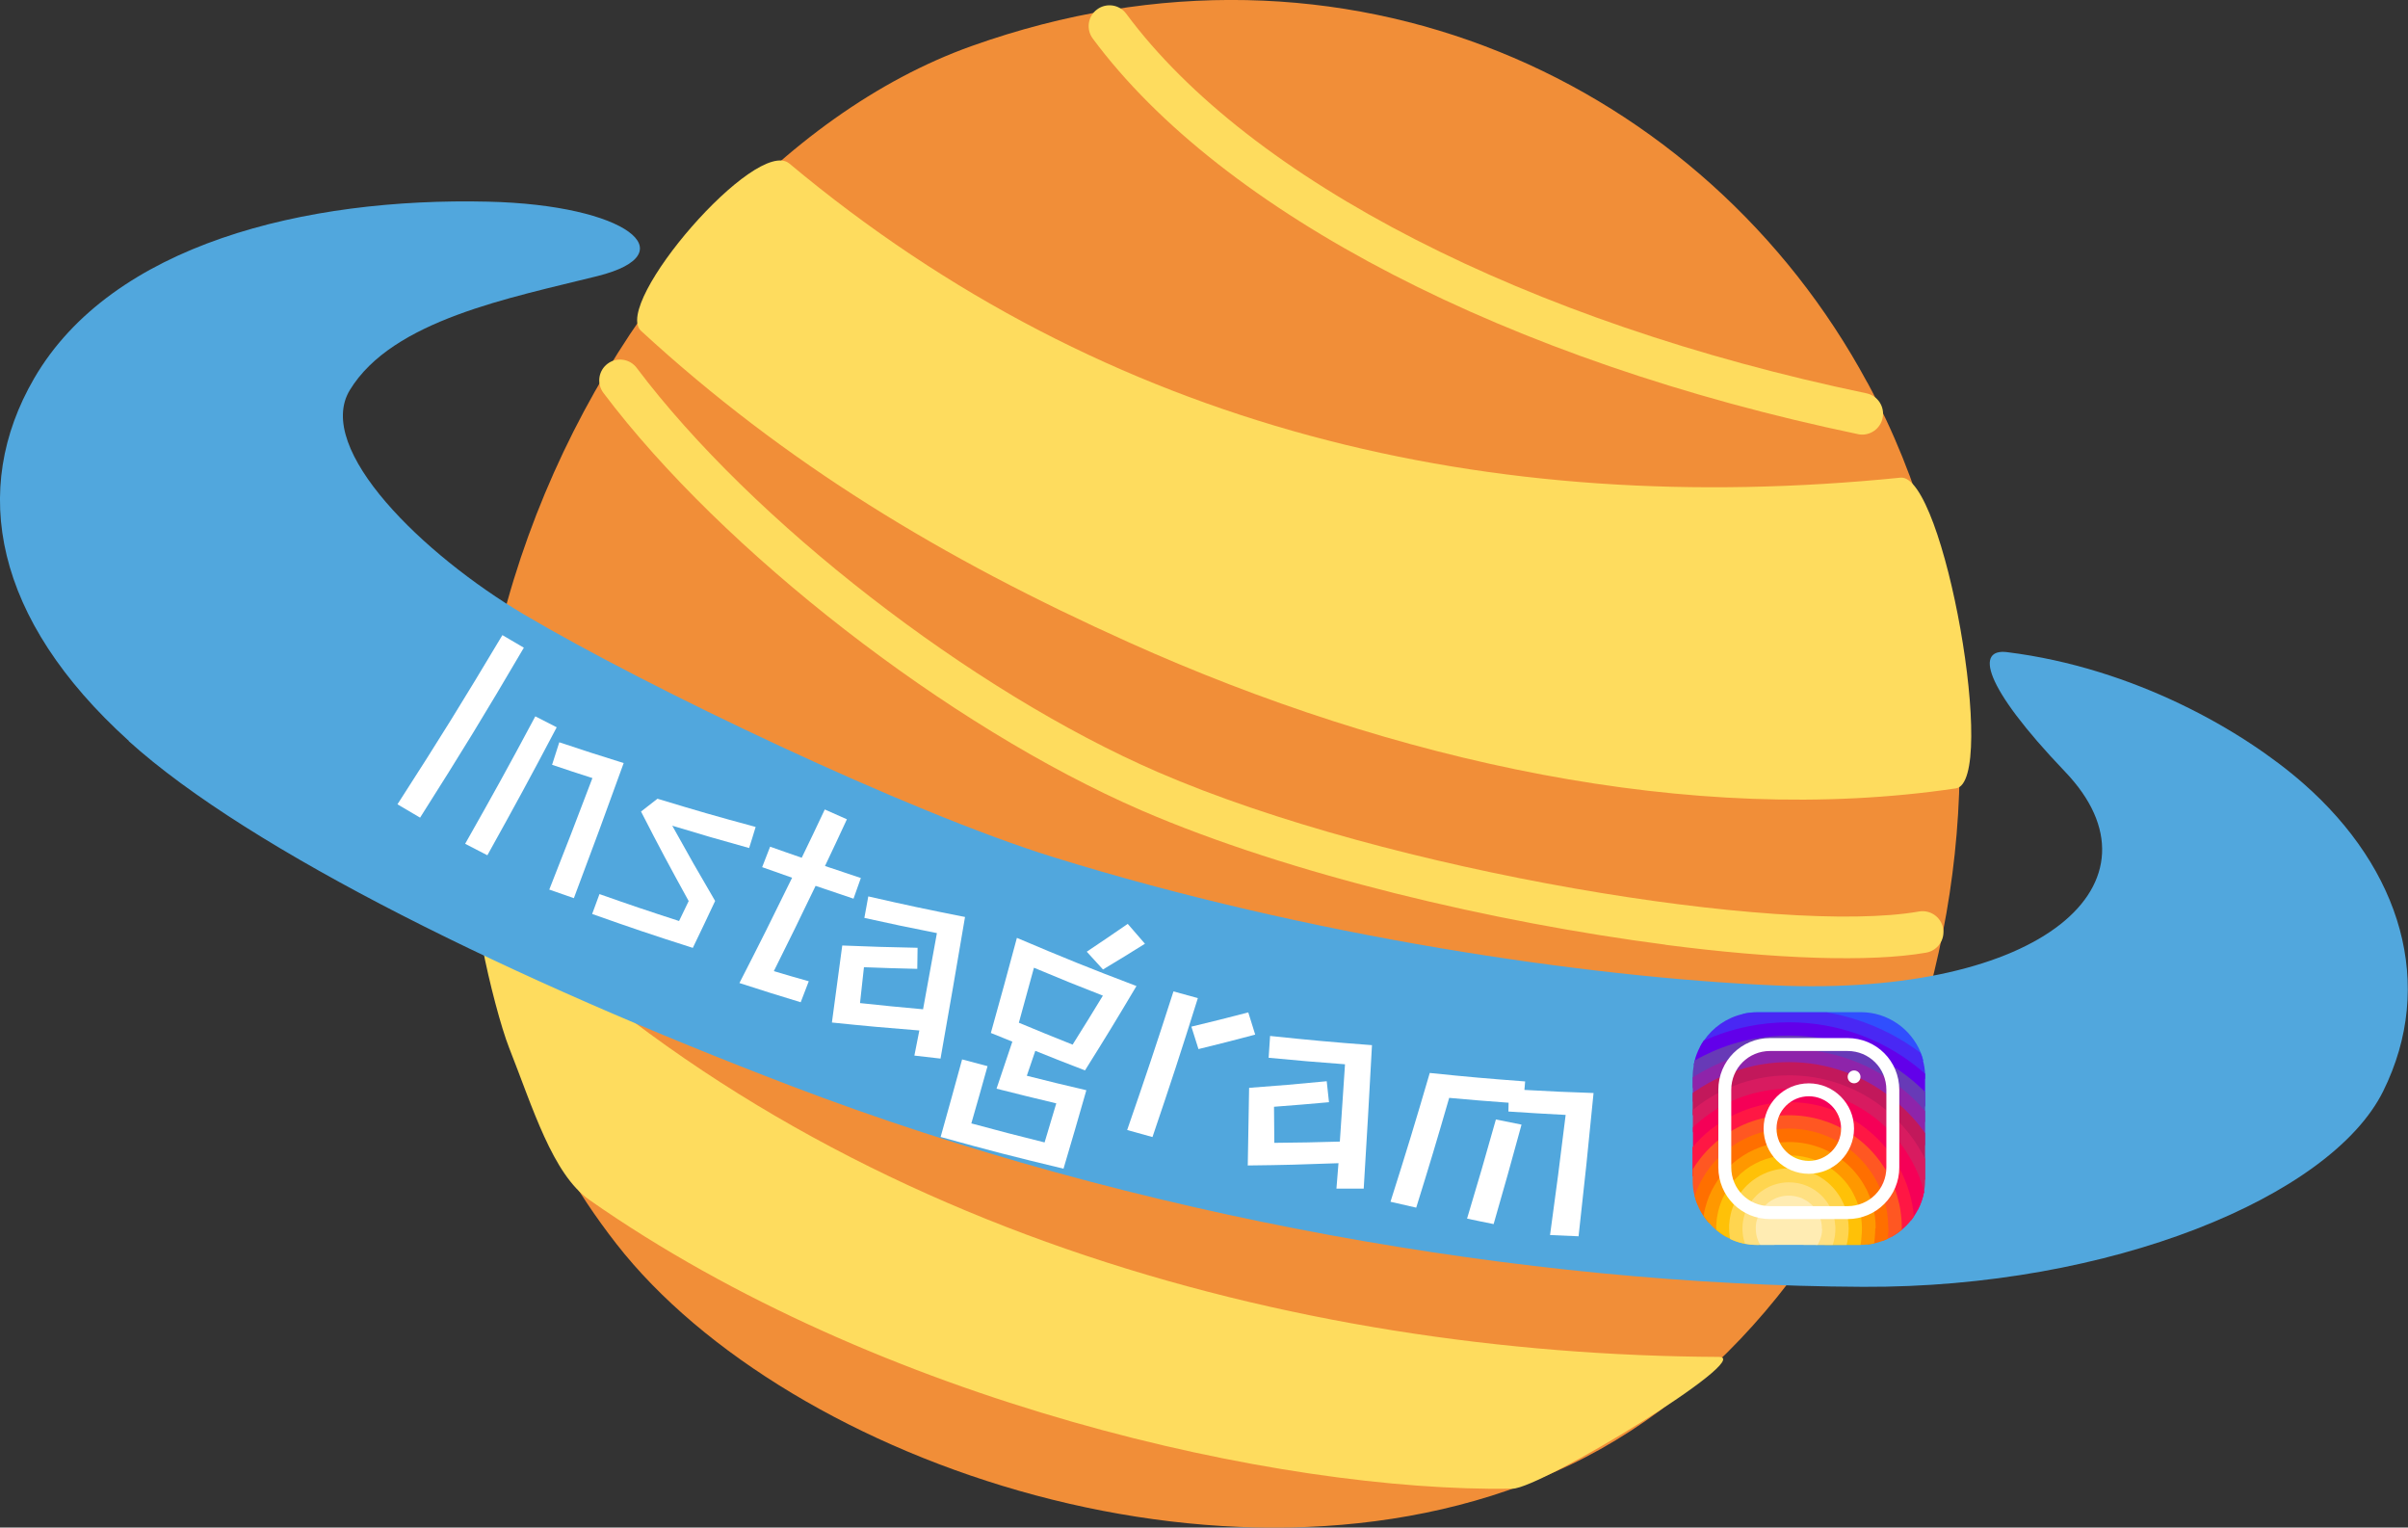 <?xml version="1.0" encoding="UTF-8"?><svg id="_レイヤー_2" xmlns="http://www.w3.org/2000/svg" xmlns:xlink="http://www.w3.org/1999/xlink" viewBox="0 0 233.01 147.78"><rect x="0" y="0" width="233.01" height="147.78" fill="#333333" stroke="none"/><defs><style>.cls-1{fill:#51a7dd;}.cls-2{fill:#8e24aa;}.cls-3{fill:#304ffe;}.cls-4{fill:#ffc107;}.cls-5{fill:#f50057;}.cls-6{fill:#fff;}.cls-7{fill:#4928f4;}.cls-8{fill:#ff1744;}.cls-9{fill:#d81b60;}.cls-10{fill:#ff9800;}.cls-11{fill:#673ab7;}.cls-12{fill:#fedc5e;}.cls-13{fill:#ff5722;}.cls-14{fill:#ffecb3;}.cls-15{fill:#ff6f00;}.cls-16{fill:#ffe082;}.cls-17{fill:none;stroke:#fff;stroke-linecap:round;stroke-linejoin:round;stroke-width:1.25px;}.cls-18{fill:#c2185b;}.cls-19{fill:#f18e38;}.cls-20{fill:#ffd54f;}.cls-21{fill:#6200ea;}</style></defs><g id="pc"><g id="btn"><a xlink:href="https://www.daiwa-es.co.jp/contact/"><g id="instagram"><path class="cls-19" d="M180.69,37.01C165,7.94,130.2-8.44,94.03,4.45,57.51,17.47,27.58,79.25,59.65,120.34c16.65,21.33,60.74,36.39,92.23,21.4,32.7-15.57,49.18-67.03,28.82-104.73Z"/><path class="cls-12" d="M109.27,62.16c25.53,11.48,54.44,17.9,79.99,14.11,4.11-.61-1.15-30.48-5.36-30.06-39.79,4.01-76.81-4.72-107.52-30.39-3.2-2.67-17.19,13.57-14.35,16.19,13.92,12.8,29.13,22.01,47.24,30.15Z"/><path class="cls-12" d="M166.33,131.27c-41.12-.19-87.47-12.65-119.46-45.03-2.22-2.24.85,11.21,2.4,15.14,2.28,5.76,4.18,12.19,7.76,14.7,28.03,19.62,66.74,28.29,89.32,27.94,2.79-.04,23.56-12.73,19.98-12.75Z"/><path class="cls-12" d="M161.16,91.39c-16.5-2.14-36.39-6.79-50.73-13-18.61-8.07-40.49-25.05-52.04-40.38-.67-.89-.49-2.15.4-2.82.89-.67,2.15-.49,2.82.4,11.17,14.84,32.38,31.28,50.42,39.1,22.35,9.69,60.44,15.81,73.66,13.49,1.1-.19,2.14.54,2.34,1.64.19,1.1-.54,2.14-1.64,2.34-5.43.95-14.63.62-25.24-.76Z"/><path class="cls-1" d="M12.47,71.68C-.58,59.89-2.94,47.36,3.3,36.61c7.53-12.97,26.25-17.52,43.94-17.1,13.39.31,19.29,5.02,10.57,7.2-8.36,2.09-19.84,4.24-23.96,11.03-3.46,5.69,7.13,15.95,16.85,21.7,12.05,7.12,37.09,19.09,51.19,23.47,24.81,7.7,51.6,11.63,69.83,12.42,26.03,1.13,38.32-9.99,28.11-20.67-8.08-8.45-8.61-11.95-5.61-11.57,12.32,1.53,22.89,7.64,28.65,12.69,9.48,8.31,12.86,19.48,7.73,29.8-5.06,10.19-26.4,19.02-50.33,18.91-32.68-.15-70.52-6.76-103.7-19.43-26.75-10.21-52.32-22.71-64.12-33.37Z"/><path class="cls-12" d="M179.95,42.03c-.05,0-.1-.02-.16-.03-33.83-7.06-61.51-21.36-74.05-38.27-.66-.89-.48-2.16.42-2.82.89-.66,2.16-.48,2.82.42,11.97,16.13,38.75,29.86,71.63,36.72,1.09.23,1.79,1.3,1.56,2.39-.22,1.04-1.2,1.72-2.23,1.59Z"/><path class="cls-6" d="M48.61,61.44c.83.49,1.25.73,2.08,1.22-3.89,6.63-5.9,9.91-10.04,16.44-.88-.51-1.32-.77-2.19-1.29,4.18-6.49,6.21-9.77,10.15-16.36Z"/><path class="cls-6" d="M51.8,69.3c.83.43,1.24.64,2.07,1.06-2.62,4.97-3.97,7.45-6.71,12.38-.86-.44-1.29-.66-2.15-1.11,2.78-4.91,4.14-7.37,6.79-12.33ZM57.32,75.27c-1.57-.5-2.35-.76-3.9-1.28.28-.87.42-1.31.7-2.18,2.48.83,3.73,1.23,6.23,2.01-1.89,5.24-2.86,7.85-4.82,13.07-.96-.33-1.43-.5-2.38-.83,1.7-4.31,2.54-6.47,4.18-10.8Z"/><path class="cls-6" d="M58.02,86.5c3.06,1.08,4.6,1.6,7.69,2.6.37-.77.56-1.16.93-1.93-1.9-3.45-2.83-5.18-4.61-8.66.64-.49.96-.74,1.59-1.24,3.78,1.15,5.68,1.7,9.5,2.73-.25.82-.37,1.23-.63,2.04-2.99-.83-4.48-1.26-7.44-2.16,1.62,2.92,2.45,4.38,4.15,7.28-.85,1.82-1.29,2.73-2.16,4.54-3.92-1.25-5.87-1.91-9.74-3.28.28-.77.42-1.16.71-1.93Z"/><path class="cls-6" d="M76.64,84.91c-1.16-.4-1.74-.61-2.89-1.02.31-.79.46-1.19.77-1.98,1.22.43,1.83.65,3.06,1.07.9-1.86,1.35-2.8,2.23-4.67.86.38,1.28.57,2.14.95-.84,1.81-1.26,2.71-2.12,4.52,1.39.47,2.08.7,3.47,1.16-.28.8-.43,1.2-.71,2-1.47-.49-2.21-.74-3.67-1.24-1.59,3.31-2.4,4.96-4.04,8.25,1.35.4,2.02.6,3.38.98-.31.81-.46,1.22-.78,2.03-2.38-.72-3.57-1.1-5.93-1.86,2.08-4.06,3.1-6.1,5.1-10.19Z"/><path class="cls-6" d="M88.96,99.69c-3.39-.27-5.08-.42-8.46-.77.4-2.98.6-4.47,1-7.45,2.92.12,4.38.16,7.29.22-.01.82-.02,1.23-.03,2.04-2.06-.05-3.1-.08-5.16-.16-.15,1.39-.23,2.08-.38,3.47,2.44.26,3.66.38,6.1.6.54-2.95.81-4.42,1.34-7.37-2.82-.56-4.22-.85-7.02-1.47.15-.83.23-1.25.38-2.08,3.73.85,5.6,1.25,9.36,1.99-.93,5.48-1.4,8.22-2.37,13.7-1.01-.11-1.52-.17-2.53-.29.19-.97.29-1.46.48-2.43Z"/><path class="cls-6" d="M93.1,102.49c.98.26,1.48.39,2.46.65-.62,2.22-.93,3.33-1.57,5.54,2.82.76,4.24,1.13,7.09,1.84.45-1.51.68-2.27,1.13-3.78-2.32-.55-3.48-.84-5.78-1.42.62-1.82.92-2.73,1.53-4.55-.84-.33-1.25-.5-2.08-.84,1.03-3.68,1.53-5.52,2.52-9.2,4.57,1.94,6.88,2.88,11.57,4.66-1.95,3.28-2.94,4.91-4.98,8.16-1.93-.74-2.9-1.12-4.81-1.89-.33.96-.49,1.45-.82,2.41,2.29.58,3.45.86,5.76,1.4-.87,3.04-1.31,4.56-2.21,7.59-4.79-1.15-7.17-1.76-11.89-3.07.84-3,1.26-4.51,2.08-7.51ZM100.05,93.62c-.58,2.13-.87,3.19-1.46,5.32,2.07.86,3.11,1.29,5.2,2.12,1.19-1.89,1.77-2.84,2.93-4.74-2.69-1.05-4.02-1.59-6.67-2.7ZM109.12,89.37c.66.77,1,1.16,1.67,1.93-1.61,1.01-2.42,1.5-4.06,2.49-.63-.69-.95-1.03-1.57-1.72,1.6-1.07,2.39-1.61,3.96-2.69Z"/><path class="cls-6" d="M113.55,95.91c.94.26,1.42.39,2.36.65-1.69,5.39-2.57,8.07-4.39,13.44-.98-.27-1.47-.4-2.45-.68,1.85-5.35,2.75-8.03,4.48-13.41ZM115.28,99.32c2.21-.53,3.32-.81,5.51-1.38.27.86.4,1.29.67,2.15-2.19.58-3.28.86-5.49,1.4-.28-.87-.42-1.31-.69-2.18Z"/><path class="cls-6" d="M129.51,112.53c-3.51.13-5.26.18-8.77.22.05-3,.08-4.51.13-7.51,3.01-.22,4.51-.35,7.51-.64.09.81.13,1.22.22,2.03-2.13.19-3.19.28-5.32.44.01,1.4.02,2.09.03,3.49,2.53-.02,3.8-.05,6.34-.12.2-2.99.3-4.49.5-7.48-2.96-.22-4.44-.35-7.39-.63.06-.84.09-1.27.14-2.11,3.93.41,5.9.59,9.86.89-.3,5.55-.46,8.33-.8,13.88-1.06,0-1.58,0-2.64,0,.08-.99.12-1.48.2-2.47Z"/><path class="cls-6" d="M151.52,107.86c-2.23-.12-3.34-.18-5.56-.33,0-.34.01-.51.02-.85-2.31-.17-3.46-.26-5.75-.47-1.23,4.25-1.87,6.38-3.19,10.62-1-.22-1.5-.34-2.49-.57,1.58-4.98,2.34-7.47,3.8-12.46,3.68.38,5.52.54,9.23.82-.03.33-.04.49-.07.82,2.67.15,4.01.21,6.69.3-.54,5.55-.83,8.32-1.45,13.86-1.1-.05-1.65-.07-2.76-.12.64-4.65.94-6.97,1.51-11.62ZM144.75,108.3c.99.2,1.49.3,2.48.5-1.05,3.85-1.59,5.77-2.7,9.62-1.03-.21-1.55-.31-2.57-.53,1.15-3.83,1.71-5.75,2.79-9.59Z"/><path class="cls-3" d="M186.08,102.6c-.25.16-.61.31-.76.48-.06.06-.09.12-.07.18v.64l-.19.63-.19.62-.21.69-.43,1.41-.41,1.39-.31,1.04c0,.16,0,.33-.02.48-.04.6-.17,1.17-.37,1.71-.12.33-.26.65-.44.95-.06.12-.14.24-.21.35-.25.39-.55.76-.88,1.08-.26.26-.54.49-.84.69h0c-.05.04-.11.08-.17.11-.19.13-.4.24-.61.34-.14.07-.29.14-.44.19-.03.02-.07.03-.1.04-.36.17-.77.28-1.18.34-.03,0-.04,0-.07.01-.25.04-.49.08-.74.1-.11.01-.23.02-.34.02l-.44-.03-2.14-.11s0,0,0,0l-1.07-.06c-.08,0-.17,0-.25,0-.34-.01-.66-.05-.99-.12h0c-.59-.11-1.16-.31-1.69-.58-.29-.15-.58-.32-.85-.51-.11-.08-.22-.17-.32-.26-.3-.25-.57-.52-.82-.79-.04-.04-.07-.08-.1-.11-.04-.04-.07-.08-.11-.12-.24-.3-.44-.61-.6-.93-.15-.29-.27-.59-.36-.93-.04-.12-.07-.23-.09-.36,0,0-.01-.02-.01-.03-.06-.26-.12-.53-.15-.79-.04-.21-.06-.41-.06-.62-.01-.08-.01-.17-.01-.25l1.19-1.84,1.17-1.8.53-.82.48-.74.16-.26v-.64c.01-.14.02-.29.01-.43,0-.44-.09-.86-.24-1.27-.14-.43-.33-.84-.53-1.21-.24-.43-.49-.82-.69-1.17-.31-.51-.52-.93-.46-1.23.45-.11.92-.16,1.41-.16h10c2.61,0,4.86,1.63,5.79,3.91.1.24.19.5.25.76Z"/><path class="cls-7" d="M186.28,104.18v.17l-.86.5-.55.32-.61.35-1.21.71-1.19.69-1.21.7-.48.28c0,.3-.07.58-.21.82-.19.36-.52.66-.93.92-.42.26-.93.46-1.51.61,0,0,0,0,0,0-2.22.58-5.26.31-6.74-.79-.41-.31-.7-.68-.82-1.11-.04-.14-.06-.3-.06-.46v-4.49c0-.09-.06-.19-.17-.28-.34-.27-1.13-.53-2.02-.78-.69-.19-1.44-.39-2.06-.58-.49-.15-.91-.3-1.16-.44.11-.22.24-.44.38-.64.87-1.28,2.21-2.22,3.76-2.58.45-.11.93-.16,1.41-.16h6.75c3.36.59,6.45,1.96,9.04,3.91.1.24.19.5.25.76.11.41.18.84.2,1.28,0,.09,0,.19,0,.29Z"/><path class="cls-21" d="M186.28,104.18v2.76l-.14.43-.47,1.46-.49,1.5-.26.8-.24.74-.23.71-.23.7-.12.37-.16.49c0,.48-.01.89-.04,1.25,0,.04-.01.07-.01.11-.04.33-.09.61-.17.85,0,.04-.02.07-.03.11-.16.45-.41.74-.77.92-.09.05-.19.09-.29.13-.33.11-.75.17-1.26.2-.37.03-.81.03-1.29.03h-.43l-.74-.03h-.13s-1.36-.06-1.36-.06l-1.38-.06-4.53-.19-1.17-.05h-.16c-.49,0-.91-.04-1.27-.09-.53-.08-.93-.22-1.24-.43-.44-.28-.69-.69-.84-1.27-.04-.14-.07-.28-.09-.44-.06-.36-.09-.78-.11-1.25,0-.09,0-.19,0-.29,0,0,0,0,0,0v-.36c0-.18,0-.37,0-.56l.03-1.01.02-.72.02-.84v-.12l.04-1.54.04-1.54.04-1.44.04-1.42v-.38c.01-.19-.64-.31-1.37-.4-.58-.07-1.22-.14-1.6-.23.03-.14.06-.29.1-.43.11-.45.28-.87.49-1.28.11-.22.24-.44.38-.64,1.35-.59,2.76-1.06,4.23-1.36,1.29-.27,2.63-.41,4.02-.41,4.6,0,8.85,1.56,12.21,4.18.33.25.64.52.96.8,0,.09,0,.19,0,.29Z"/><path class="cls-11" d="M186.28,105.66v2.84l-.34.66-.66,1.28-.35.67-.32.62-.14.27c0,.19,0,.38-.01.56,0,.27-.01.53-.03.76-.03.28-.06.54-.1.77-.09.49-.23.92-.41,1.27-.03.04-.05.09-.07.13-.07.11-.15.22-.24.32-.11.14-.24.26-.38.36-.21.16-.46.29-.75.39-.36.13-.77.22-1.26.27-.32.03-.67.05-1.05.05h-.26s-1.3.09-1.3.09h0l-1.38.08-1.41.08-1.94.11-2.36.14-.34.02c-.32,0-.62-.02-.91-.06-.03,0-.06-.01-.09-.01-.43-.07-.81-.18-1.16-.34-.43-.19-.79-.44-1.11-.74-.27-.27-.51-.57-.71-.92-.04-.08-.09-.16-.12-.24-.19-.37-.34-.78-.45-1.23-.02-.08-.04-.16-.05-.24-.04-.14-.07-.29-.09-.45-.07-.4-.11-.82-.12-1.27h0c0-.19-.01-.36-.01-.55l-.31-.73-.04-.11-.04-.09-.47-1.12-.07-.18-.45-1.08-.5-1.21h0l-.51-1.22-.18-.44v-.99c0-.39.04-.78.11-1.16.03-.14.06-.29.1-.43.53-.31,1.09-.59,1.66-.84,1.3-.58,2.69-1.01,4.14-1.27,1.08-.19,2.19-.3,3.33-.3,4.57,0,8.71,1.66,11.95,4.36.13.1.24.2.36.31.29.26.58.53.86.81Z"/><path class="cls-2" d="M186.28,107.52v3.21l-.36.74-.68,1.41v.02c0,.27-.02.51-.04.73-.06.72-.24,1.18-.53,1.46-.21.21-.46.33-.78.39-.02,0-.04,0-.06.01-.1.02-.21.03-.32.03-.39.04-.84.01-1.37-.03-.06,0-.12,0-.18-.01-.38-.03-.79-.05-1.24-.07-.24,0-.5-.01-.76-.01h-.01l-.63.05h0l-1.42.1-1.62.13-.24.02-1.89.14-.98.07-.97.07c-.17,0-.33,0-.49,0,0,0,0,0,0,0-.71-.01-1.34-.06-1.9-.16-.52-.09-.98-.23-1.36-.43-.4-.19-.73-.47-1-.82-.26-.34-.44-.77-.56-1.29h0c-.09-.43-.14-.91-.14-1.46l-.09-.17-.56-.99-.08-.14-.04-.09-.58-1.03-.29-.52-.36-.64-.62-1.12-.33-.59v-2.3c.55-.36,1.12-.68,1.71-.97.71-.36,1.45-.67,2.22-.92.84-.27,1.71-.49,2.61-.64.91-.15,1.84-.22,2.79-.22,4.25,0,8.15,1.52,11.16,4.04.14.11.27.23.4.34.53.47,1.02.97,1.48,1.51.05.06.1.11.14.16Z"/><path class="cls-18" d="M186.28,109.62v4.52c-.15-.09-.36-.19-.61-.31-.14-.07-.29-.14-.46-.2-.24-.11-.49-.21-.78-.31-.06-.03-.13-.04-.19-.06-.11-.04-.23-.08-.35-.12-.37-.11-.78-.22-1.2-.31-.16-.03-.33-.06-.5-.09-.54-.09-1.12-.15-1.73-.16-.05,0-.11,0-.16,0h-1.61s-2.19.03-2.19.03h0l-4.68.04c-1.49,0-2.4.36-2.95.5,0,0,0,0,0,0-.58.15-.76.06-.81-.96-.01-.28-.02-.64-.02-1.09l-.35-.27-.61-.46-.38-.29-.07-.06-1.04-.79-.16-.12-.32-.25-.6-.45-.72-.55v-2.12c.06-.05.12-.09.18-.13.91-.62,1.88-1.16,2.9-1.59.91-.39,1.88-.69,2.86-.91.27-.06.54-.11.82-.15.83-.14,1.69-.21,2.56-.21,3.76,0,7.21,1.31,9.94,3.47.41.33.81.67,1.19,1.04.51.49.99,1.01,1.44,1.56.09.11.17.23.26.34.12.15.23.31.34.46Z"/><path class="cls-9" d="M186.28,112.13v2.05c0,.41-.04.81-.11,1.19-.11.57-.31,1.12-.57,1.64-.14.03-.29.03-.47,0-.39-.07-.86-.27-1.36-.54-.03,0-.05-.02-.07-.03-.16-.08-.32-.17-.48-.27-.33-.18-.68-.38-1.03-.57-.07-.04-.15-.07-.22-.11-.4-.21-.81-.39-1.22-.54h0c-.09-.03-.18-.06-.27-.09-.36-.1-.72-.16-1.07-.16l-.69-.2-3.04-.88h0l-1.87-.54h0l-.81-.24c-2.35,0-3.79,1-4.49.62-.27-.14-.44-.51-.49-1.22-.02-.2-.02-.43-.02-.69l-.73-.36h-.03s0-.01,0-.01l-.53-.26-.58-.27-.04-.02-.11-.06-1.23-.59-.94-.46v-2.14c.11-.09.22-.18.33-.27.12-.09.24-.18.36-.28h0c.74-.53,1.52-1,2.35-1.39.97-.46,2-.82,3.07-1.05.16-.04.32-.08.48-.1.89-.17,1.8-.26,2.73-.26,3.29,0,6.32,1.07,8.76,2.87.71.53,1.36,1.11,1.96,1.74.49.52.95,1.08,1.36,1.67.03.04.06.09.09.13.23.34.44.68.64,1.04.13.21.24.43.36.65Z"/><path class="cls-5" d="M186.17,115.37c-.11.57-.31,1.12-.57,1.64-.12.23-.25.45-.39.66-.09.13-.18.26-.27.37-.23-.09-.56-.21-.96-.35h0c-.31-.11-.66-.22-1.03-.33-.11-.03-.21-.06-.33-.09-.44-.12-.91-.23-1.36-.29-.37-.06-.74-.1-1.09-.1l-.29-.08h0l-1.51-.44-.93-.27-1.04-.3h0l-.34-.09-4.08-1.18-1.17-.34-.87-.21-1.42-.34-.17-.04h0l-1.43-.33h0s-.26-.06-.26-.06l-.13-.03-1.04-.24-.12-.03-.89-.73-.66-.56v-2.55c.23-.23.47-.44.72-.64.07-.07.16-.13.24-.19.07-.06.16-.13.24-.19.57-.43,1.17-.82,1.81-1.15.81-.44,1.68-.79,2.58-1.04.17-.06.35-.11.53-.14,1.02-.26,2.1-.39,3.21-.39,2.79,0,5.39.84,7.54,2.29,1.07.72,2.03,1.58,2.84,2.56.41.49.79,1.01,1.12,1.56.03.04.06.08.08.13.2.33.39.67.56,1.02.16.31.29.62.42.95.2.5.36,1.01.5,1.54Z"/><path class="cls-8" d="M185.21,117.67c-.09.13-.18.26-.27.37-.27.34-.57.66-.91.93-.29.24-.61.46-.94.65-.13-.03-.25-.07-.38-.12-.41-.14-.84-.38-1.24-.63-.6-.38-1.12-.79-1.35-.98-.09-.07-.13-.11-.13-.11l-1.06-.09h-.13s-1.38-.13-1.38-.13l-1.43-.13-2.11-.19-3.34-.29h-.01s-1.18-.57-1.18-.57l-1.19-.57-.96-.46-.21-.1-.26-.13-.89-.43-1.18-.57-.37-.18-.52-.16v-2.79c.29-.35.61-.68.94-1,.21-.2.44-.4.67-.59.04-.03.07-.06.11-.09.02-.03.06-.05.08-.06.37-.3.76-.57,1.16-.81.46-.29.95-.56,1.46-.77.54-.24,1.11-.45,1.7-.61,1.02-.29,2.1-.44,3.21-.44,2.55,0,4.91.77,6.85,2.11,1.24.85,2.32,1.92,3.17,3.17.28.4.53.82.76,1.26.08.16.16.33.23.49.07.16.14.31.21.47.13.32.25.65.36.99.2.62.35,1.26.44,1.92.03.22.06.44.07.66Z"/><path class="cls-13" d="M184.03,118.82c0,.05,0,.11,0,.16-.29.24-.61.46-.94.65-.14.07-.27.15-.42.21-.14.07-.29.13-.44.19-.21-.11-.5-.25-.81-.38-.43-.19-.9-.37-1.26-.43-.09-.02-.17-.03-.24-.03l-1.02-.13h-.01l-1.28-.17-1.29-.17-.6-.07-4.72-.61c-.31,0-.63-.02-.97-.06-.41-.04-.84-.1-1.27-.19-.43-.07-.86-.17-1.27-.28-.43-.1-.86-.22-1.25-.33-.46-.14-.88-.27-1.24-.39-.29-.09-.54-.18-.74-.25-.11-.27-.21-.55-.28-.84-.13-.49-.19-1-.19-1.52v-1.04c.2-.33.42-.66.66-.96.44-.59.95-1.12,1.5-1.6.02-.03.04-.04.06-.06h0c.19-.18.39-.34.61-.49.02-.03.05-.04.07-.06.1-.08.21-.15.32-.22.89-.61,1.88-1.08,2.94-1.4,1-.3,2.06-.46,3.16-.46,2.18,0,4.22.64,5.92,1.74,1.26.81,2.34,1.87,3.16,3.11.1.14.19.29.29.44.43.73.79,1.52,1.05,2.34.03.09.06.19.08.29.05.17.09.34.13.52.01.04.03.09.04.14.09.39.15.81.19,1.22h0c.04.37.06.75.06,1.12Z"/><path class="cls-15" d="M182.74,118.82c0,.22-.01.46-.04.69-.01.11-.03.23-.04.33-.14.07-.29.13-.44.19-.28.11-.57.19-.86.26-.2.04-.41.08-.61.1h0c-.19-.12-.42-.26-.65-.43-.42-.29-.86-.62-1.21-.89t-.01-.01c-.37-.28-.63-.49-.63-.49l-.66.03-1.28.04-.59.03-2.39.09-2.02.07c-.13,0-.29,0-.48,0h0c-.26,0-.58-.03-.92-.06-.4-.03-.84-.07-1.28-.11-.43-.05-.87-.1-1.29-.15-.46-.05-.9-.11-1.27-.16-.29-.04-.55-.07-.76-.09-.17-.2-.33-.41-.48-.63-.23-.34-.42-.69-.57-1.08-.11-.27-.21-.55-.28-.84.18-.56.42-1.08.7-1.59.23-.41.49-.81.77-1.18.28-.37.59-.71.92-1.02h0c.09-.1.19-.19.28-.27.17-.16.36-.31.54-.46h0s.01-.01.02-.02c.15-.12.31-.23.46-.33.92-.63,1.97-1.1,3.09-1.38.74-.18,1.53-.28,2.33-.28,1.59,0,3.09.38,4.41,1.07h0c1.13.58,2.13,1.38,2.94,2.34.44.51.82,1.07,1.14,1.67.22.4.41.82.56,1.24.01.04.03.07.04.1.11.31.2.64.28.96.06.23.1.47.14.71.01.07.03.14.03.22.06.43.09.88.09,1.33Z"/><path class="cls-10" d="M181.46,118.82v.06c0,.21-.02.48-.04.77-.02.21-.04.43-.06.64-.2.04-.41.08-.61.1h0c-.24.03-.47.04-.71.04h-1.09l-.24-.07-1.23-.37-1.25-.37-2.89-.87-1.25-.37s-.52.21-1.25.45h0c-.28.09-.59.19-.91.29-.41.12-.84.24-1.26.33-.44.1-.87.17-1.26.21-.12.01-.24.02-.34.02-.35-.19-.69-.43-.99-.68-.27-.23-.52-.47-.75-.74-.17-.2-.33-.41-.48-.63.04-.28.09-.56.17-.82.19-.74.48-1.46.87-2.11.21-.37.45-.72.72-1.06,0-.02.02-.04.04-.05,0,0,0,0,0,0,.08-.11.17-.21.26-.3h0c.26-.28.52-.54.81-.79.1-.08.19-.16.3-.24.02-.02.04-.03.06-.05,1.41-1.07,3.16-1.73,5.06-1.73,2.15,0,4.11.81,5.59,2.13.71.64,1.32,1.41,1.78,2.27.04.06.07.13.11.2.06.11.11.23.16.36.21.45.37.92.48,1.41.01.05.03.1.04.15.05.23.09.47.13.71.05.37.07.74.07,1.12Z"/><path class="cls-4" d="M180.17,118.82c0,.13,0,.26-.01.41-.01.23-.03.48-.06.74-.01.16-.04.31-.06.47h-3.42l-.66-.11-2.59-.41-.37-.06-.84-.14c-.37,0-1.17.16-2.01.32-.44.08-.89.17-1.3.23-.05,0-.1.01-.14.02h0c-.44-.09-.86-.24-1.26-.43-.12-.06-.25-.12-.38-.19-.35-.19-.69-.43-.99-.68,0-.07-.01-.14-.01-.17,0-.16,0-.32.02-.47.02-.4.08-.79.17-1.16.14-.57.34-1.12.61-1.62.05-.11.11-.21.17-.31.02-.05.06-.09.08-.14.11-.18.24-.36.36-.53.26-.34.56-.67.87-.96h0s.05-.05.07-.07c.03-.03.06-.06.09-.08.12-.11.25-.21.38-.31,0,0,0,0,0,0,1.18-.88,2.64-1.4,4.24-1.4,1.24,0,2.39.31,3.39.86h0c.86.48,1.61,1.12,2.21,1.89.23.3.44.62.61.96h0l.09.19c.19.37.34.76.45,1.16h0s.02.06.03.09c.08.27.14.54.18.82,0,.06.01.12.02.17.04.3.06.61.06.92Z"/><path class="cls-20" d="M178.89,118.75c0,.1,0,.21-.01.31h0c-.01.46-.08.91-.18,1.31,0,.03,0,.04-.02.07h-2.92l-2.41-.52-.32-.07h-.05s-2.67.56-2.67.56l-.12.03h-.17c-.4,0-.79-.04-1.18-.11l-.17-.04h0c-.44-.09-.86-.24-1.26-.43-.01-.07-.02-.14-.03-.21-.04-.27-.06-.55-.06-.83,0-.11,0-.21,0-.32.02-.34.07-.67.14-.99.05-.24.12-.47.2-.69.07-.19.15-.38.24-.56.07-.16.16-.31.25-.46.09-.14.18-.28.28-.42.25-.34.54-.66.87-.94.19-.16.39-.32.61-.46.91-.6,2.01-.95,3.19-.95.23,0,.46.01.67.04h.01c.67.08,1.29.26,1.87.54h0c.91.44,1.68,1.11,2.24,1.94.09.14.19.29.27.44.07.12.13.24.19.37.09.19.17.4.24.61h0c.07.23.13.46.18.71h0c.07.35.11.71.11,1.07Z"/><path class="cls-16" d="M177.6,118.88v.02c0,.37-.04.73-.13,1.09-.03.15-.08.3-.13.44h-2.8l-1.43-.39-1.43.39h-1.64c-.4,0-.79-.04-1.18-.11-.01-.02-.02-.04-.02-.06-.09-.27-.16-.54-.19-.82-.02-.18-.04-.37-.04-.56,0-.07,0-.16.01-.23,0-.29.05-.58.12-.86.04-.19.09-.37.17-.54.02-.09.06-.17.11-.25.09-.21.21-.42.33-.62.14-.2.29-.39.46-.56.2-.23.43-.43.68-.6.44-.32.94-.56,1.48-.69.36-.1.74-.15,1.14-.15,1.25,0,2.37.5,3.18,1.31.03.03.07.07.1.11h0c.09.09.17.19.25.29.23.29.43.61.58.96.08.16.14.33.19.51,0,.03.01.04.02.07.09.31.14.62.16.96.01.09.02.19.02.29Z"/><path class="cls-14" d="M176.32,118.88c0,.26-.03.5-.1.73-.06.25-.16.49-.28.71-.02.04-.06.11-.06.11h-5.55s-.01-.02-.01-.03c-.08-.12-.14-.24-.19-.37-.12-.29-.2-.6-.22-.92-.01-.07-.01-.16-.01-.23,0-.04,0-.08,0-.12,0-.27.04-.54.12-.78.06-.23.14-.43.25-.63,0,0,0,0,0-.01.08-.13.16-.26.25-.39.31-.41.71-.75,1.18-.97h0c.15-.07.31-.14.47-.18h0c.29-.09.6-.13.92-.13.37,0,.72.06,1.05.17.12.03.23.08.34.14h0c.54.26.99.66,1.31,1.16.06.09.12.19.17.3.03.04.05.09.07.14.14.33.23.68.26,1.06,0,.03,0,.06,0,.1,0,.05,0,.1,0,.15Z"/><path class="cls-17" d="M178.78,101.05h-7.5c-2.44,0-4.38,1.94-4.38,4.38v7.5c0,2.44,1.94,4.38,4.38,4.38h7.5c2.44,0,4.38-1.94,4.38-4.38v-7.5c0-2.44-1.94-4.38-4.38-4.38Z"/><circle class="cls-6" cx="179.41" cy="104.18" r=".62"/><circle class="cls-17" cx="175.03" cy="109.18" r="3.75"/></g></a></g></g></svg>